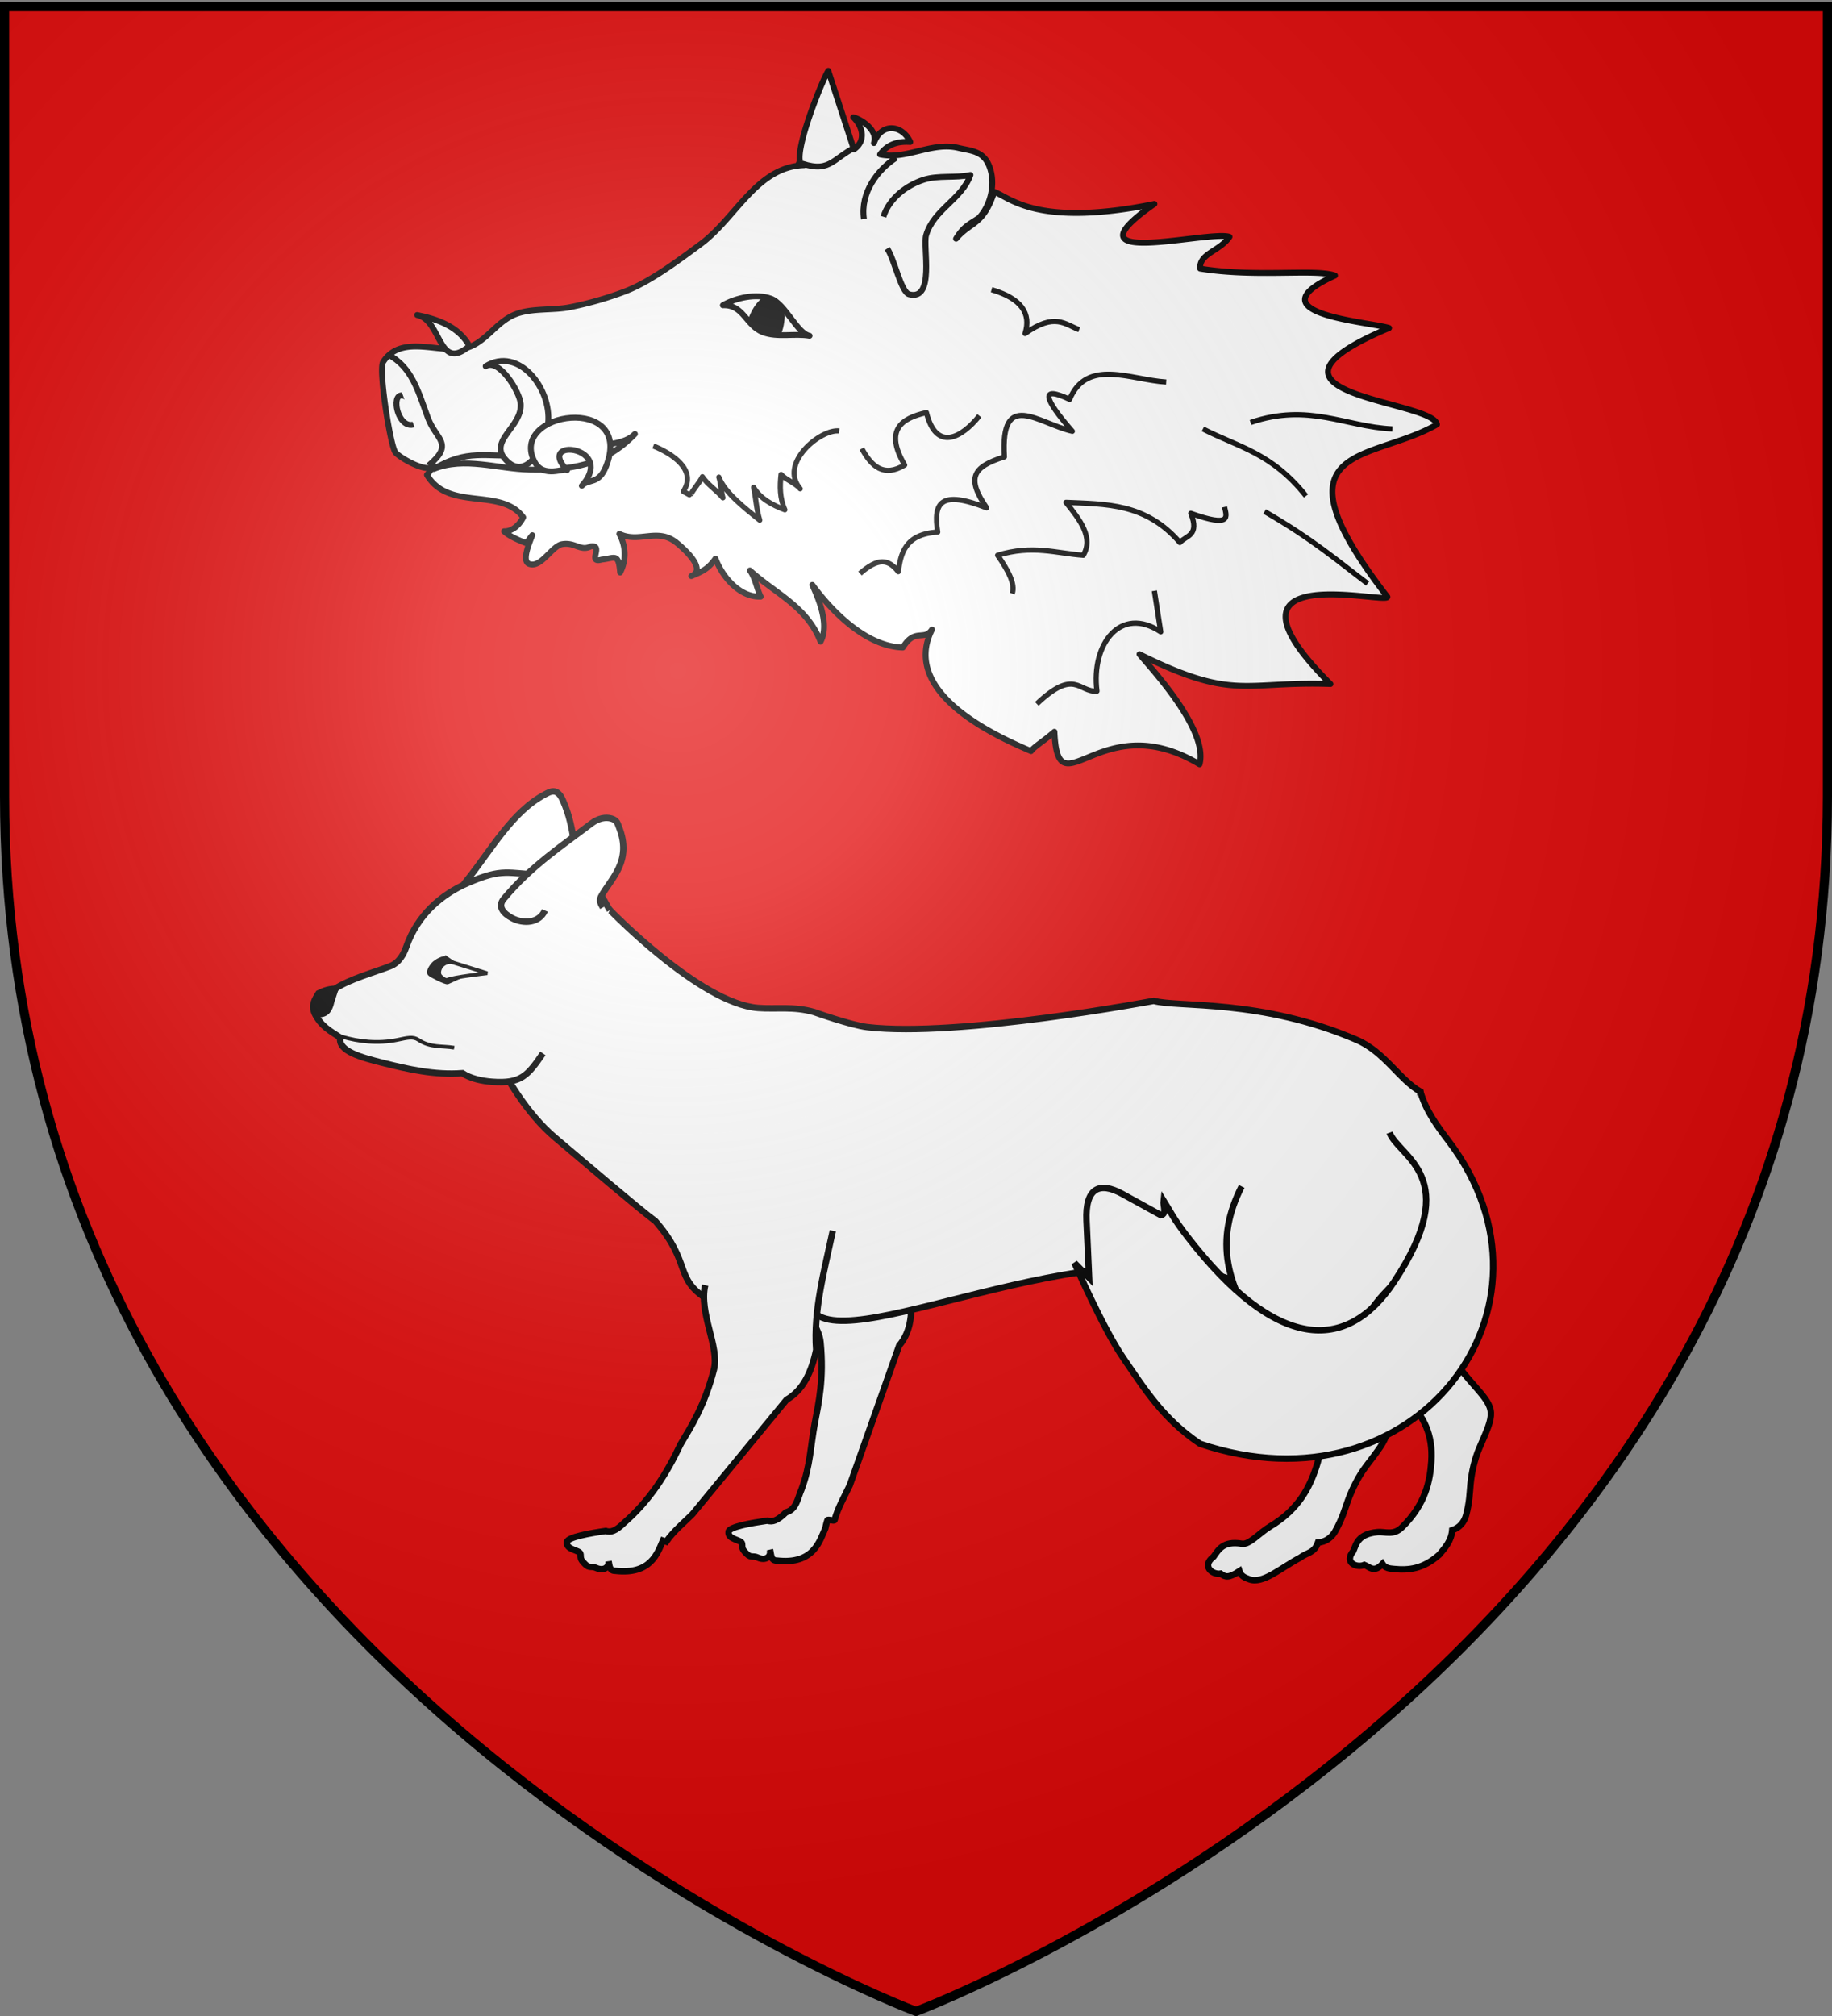 <svg xmlns="http://www.w3.org/2000/svg" xmlns:xlink="http://www.w3.org/1999/xlink" width="600" height="660" version="1.0"><rect width="100%" height="100%" fill="#808080" stroke="none"/><desc>Flag of Canton of Valais (Wallis)</desc><defs><radialGradient xlink:href="#a" id="b" cx="221.445" cy="226.331" r="300" fx="221.445" fy="226.331" gradientTransform="matrix(1.353 0 0 1.349 -77.63 -85.747)" gradientUnits="userSpaceOnUse"/><linearGradient id="a"><stop offset="0" style="stop-color:white;stop-opacity:.314"/><stop offset=".19" style="stop-color:white;stop-opacity:.251"/><stop offset=".6" style="stop-color:#6b6b6b;stop-opacity:.125"/><stop offset="1" style="stop-color:black;stop-opacity:.125"/></linearGradient></defs><g style="display:inline"><path d="M300 658.5s298.5-112.32 298.5-397.772V2.176H1.5v258.552C1.5 546.18 300 658.5 300 658.5" style="fill:#e20909;fill-opacity:1;fill-rule:evenodd;stroke:none;stroke-width:1px;stroke-linecap:butt;stroke-linejoin:miter;stroke-opacity:1"/></g><g style="display:inline"><path d="M504.262 149.915c-7.222-2.425-53.21-5.339-20.713-20.1-7.321-2.686-30.348.84-51.653-2.654-.427-5.814 7.522-6.655 11.247-12.17-7.667-2.713-65.302 12.83-28.77-12.598-45.086 9.126-55.347-2.498-61.353-4.622-4.28 13.038-9.069 11.306-14.63 17.937 2.795-4.556 4.66-5.29 8.717-7.93 4.58-4.805 6.715-13.483 3.869-20.194-2.367-5.576-6.983-5.506-11.643-6.638-10.189-2.48-20.092 4.673-30.05 2.491 2.928-4.001 6.892-5.075 11.574-4.77-3.08-6.679-11.16-7.493-13.92.408 1.693-4.85-4.73-9.028-7.913-9.88 3.685 3.576 4.996 9.058.22 12.33-.791-2.56-9.797-30.081-9.78-30.107-2.336 3.36-15.583 36.364-9.327 36.148-18.133.624-25.928 20.1-39.558 30.192-8.403 6.222-19.423 14.506-29.003 18.145-6.705 2.547-13.678 4.548-21.033 6.021-6.588 1.32-14.71.266-20.962 2.734-6.753 2.663-10.517 9.413-16.902 12.227-9.836 4.334-26.236-5.693-33.765 6.057-1.803 2.813 2.703 31.585 4.659 34.493 1.306 1.94 12.815 8.632 14.528 5.048a13.7 13.7 0 0 1-2.379 3.664c8.343 14.114 28.366 4.592 36.858 16.246-1.466 2.986-4.217 5.426-7.314 5.342 2.088 2.027 6.008 3.573 8.57 4.593a39 39 0 0 1 2.234-3.09c-1.106 2.933-4.125 9.817-1.25 10.973 4.504 1.81 8.756-6.797 12.598-7.521 4.962-.934 7.119 2.888 11.092.806 5.16-.633-1.62 6.729 4.154 5.076 4.94-.475 6.443-2.768 7.063 4.947 2.463-4.791 2.22-10.049-.301-14.783 7.543 3.674 14.507-2.466 21.739 3.247 1.105.877 12.513 10.069 5.827 12.907 4.209-1.787 6.357-2.626 9.244-6.667 3.103 7.963 9.88 14.86 17.337 14.55-1.509-3.024-2.032-7.121-4.149-10.038 9.67 8.807 21.895 13.799 27.062 27.278 3.722-6.811-1.324-17.604-3.143-21.722-.432-.976 15.538 23.383 34.651 23.954 4.74-7.678 8.147-2.3 11.182-6.878-12.494 25.006 26.781 41.72 37.952 46.543 1.082-1.618 4.654-3.695 8.95-7.409 1.345 31.185 17.391-10.413 55.586 12.474 3.629-13.467-19.631-37.882-23.001-42.16 36.44 18.048 39.847 10.262 73.16 11.405-48.888-48.824 22.044-30.198 21.805-33.383-45.812-59.315-6.333-51.396 18.987-65.991-1.47-9.455-79.535-11.12-18.354-36.93z" style="opacity:1;fill:#fff;stroke:#000;stroke-width:2.252;stroke-linejoin:round;stroke-miterlimit:4;stroke-dasharray:none;stroke-opacity:1" transform="translate(23.791 -20.783)scale(.855)"/><path d="M173.618 198.554c-.583.063-1.172.113-1.76.14-13.885.671-20.627-2.55-33.512 5.175 11.687-4.75 24.568-.002 36.6.26 15.122.327 28.779-1.433 40.437-13.648-3.81 3.992-12.134 4.427-20.076 4.243-7.568-.17-14.444 3.044-21.689 3.83z" style="opacity:1;fill:#fff;stroke:#000;stroke-width:2.252;stroke-linejoin:round;stroke-miterlimit:4;stroke-dasharray:none;stroke-opacity:1" transform="translate(23.791 -20.783)scale(.855)"/><path d="M222.434 195.075c6.928 2.8 16.957 9.035 11.49 17.407 0 0 2.771 1.56 2.738 1.469.936-2.21 3.343-4.563 4.563-7.094 1.982 3.04 5.64 5.305 7.857 8.058-.576-1.866-.866-6.017-1.55-7.902 2.197 5.991 10.498 12.278 15.668 16.47-1.318-4.16-1.456-8.514-2.358-12.566 2.58 4.33 7.232 6.824 11.974 8.593-1.988-4.543-1.954-8.996-1.451-13.53 1.9 2.135 5.284 3.095 7.332 5.492-8.318-9.727 7.757-22.981 14.932-22.145" style="opacity:1;fill:#fff;stroke:#000;stroke-width:2;stroke-linejoin:round;stroke-miterlimit:4;stroke-dasharray:none;stroke-opacity:1" transform="translate(23.791 -20.783)scale(.855)"/><path d="M310.563 107.294c2.309-7.318 9.237-12.181 15.474-14.184 5.549-1.776 12.052-.553 17.868-1.82-3.284 9.36-14.113 13.228-16.98 23.08-1.296 4.46 3.473 25.186-6.468 22.652-3.195-.815-5.672-13.584-8.441-17.559M300.113 80.538c-9.613 4.803-10.066 10.617-22.873 5.631M303.106 108.176c-1.463-10.112 5.243-18.933 12.357-23.472M124.072 179.573c.324 3.834 3.096 8.89 7.17 7.046 1.513-.687-1.653-9.023-2.893-9.92-3.29-2.376-4.531-.123-4.277 2.874z" style="opacity:1;fill:#fff;stroke:#000;stroke-width:2.252;stroke-linejoin:round;stroke-miterlimit:4;stroke-dasharray:none;stroke-opacity:1" transform="translate(23.791 -20.783)scale(.855)"/><path d="M120.876 160.138c9.215 4.697 11.614 14.501 15.269 24.288 3.108 8.322 10.215 9.7.175 18.161M182.08 186.865c.027-.172.043-.345.06-.516 1.343-13.323-11.3-29.538-23.923-21.818 5.197-3.178 13.121 9.926 13.408 14.45.556 8.76-12.13 13.937-6.026 21.044 7.877 9.179 15.373-4.527 16.481-13.16z" style="opacity:1;fill:#fff;stroke:#000;stroke-width:2.252;stroke-linejoin:round;stroke-miterlimit:4;stroke-dasharray:none;stroke-opacity:1" transform="translate(23.791 -20.783)scale(.855)"/><path d="M195.1 197.823c3.466 2.012 5.48 6.292-.05 12.503 2.54-2.853 6.428-.239 9.283-7.448 11.042-27.884-37.89-21.158-27.3-1.583 3.385 6.248 11.372 2.009 12.374 3.042-7.347-7.587.688-9.418 5.694-6.514zM249.067 141.2c7.921-.364 8.82 7.827 15.366 10.33 5.599 2.129 12.048.347 17.854 1.35-4.729-.818-9.243-12.146-14.79-14.213-5.571-2.07-13.407-.363-18.43 2.534z" style="opacity:1;fill:#fff;stroke:#000;stroke-width:2.252;stroke-linejoin:round;stroke-miterlimit:4;stroke-dasharray:none;stroke-opacity:1" transform="translate(23.791 -20.783)scale(.855)"/><path d="M265.052 139.077c-2.501 1.863-4.307 5.079-5.36 8.277 2.978 3.087 6.836 4.557 10.748 4.134.9-2.16 1.41-5.535 1.125-7.976-2.19-1.897-4.814-3.733-7.357-4.085" style="opacity:1;fill:#000;stroke:#000;stroke-width:2.252;stroke-linejoin:round;stroke-miterlimit:4;stroke-dasharray:none;stroke-opacity:1" transform="translate(23.791 -20.783)scale(.855)"/><path d="M131.968 144.927c9.522 1.955 7.96 22.055 20.018 11.862-4.197-7.561-12.348-10.287-20.018-11.862z" style="opacity:1;fill:#fff;stroke:#000;stroke-width:2.252;stroke-linejoin:round;stroke-miterlimit:4;stroke-dasharray:none;stroke-opacity:1" transform="translate(23.791 -20.783)scale(.855)"/><path d="M369.322 293.82c14.659-13.843 15.98-4.344 23.039-4.887-2.286-18.049 9.077-32.883 24.435-22.69l-2.444-15.708M359.897 251.582c1.299-3.623-1.576-8.915-5.586-14.661 13.406-4.114 22.327-.753 32.813 0 3.993-6.749-1.202-13.498-6.632-20.247 15.176.698 30.528.168 43.634 15.36 2.4-2.72 7.67-2.57 4.19-11.17 15.761 5.63 13.74 1.257 12.915-2.444M456.59 220.165c18.633 10.76 27.811 18.817 39.446 27.577M301.601 243.902c6.93-6.085 10.88-5.583 14.661-.698.928-6.634 2.37-14.415 15.096-15.15-1.74-11.358 1.022-16.206 18.764-9.285-7.741-11.273-5.612-15.656 6.77-19.515-1.564-26.168 13.037-12.782 26.044-9.807-11.194-12.852-12.322-17.555-1.048-12.218 6.69-15.919 23.422-7.448 37.002-6.632M302.3 196.079c3.731 6.87 8.423 11.101 16.406 6.283-7.887-13.467-1.221-17.896 8.344-20.07 3.715 14.938 13.329 9.899 20.28 1.22M351.985 135.232c11.48 3.379 15.263 9.126 12.835 16.785 11.499-8.14 15.305-3.458 20.734-1.481M432.946 188.548c13.164 6.816 26.329 9.027 39.493 25.67M451.212 186.08c22.315-7.607 36.208 1.633 54.303 2.468" style="opacity:1;fill:none;fill-opacity:1;stroke:#000;stroke-width:2;stroke-linecap:butt;stroke-linejoin:round;stroke-miterlimit:4;stroke-dasharray:none;stroke-opacity:1" transform="translate(23.791 -20.783)scale(.855)"/></g><g style="display:inline"><path d="M395.76 643.729c-3.801 16.917 1.967 30.081 22.16 44.229 10.032 7.028 23.758 13.342 22.605 30.172-.406 5.923-1.706 13.286-9.191 20.581-2.705 2.637-5.282 1.245-7.622 1.471-6.033.583-6.598 3.636-7.531 5.894-3 3.663 1.097 5.364 3.464 4.317 1.66.667 2.968 2.57 5.63-.28.893 1.365 2.323 1.433 3.572 1.554 4.54.44 9.037.07 14.13-4.434 1.82-2.184 3.762-4.27 4.056-7.662 2.301-.712 3.75-2.542 4.309-4.605 1.105-4.082 1.133-6.927 1.384-9.69.354-3.89 1.393-8.143 2.732-11.223 4.884-11.235 5.354-11.774-1.63-19.668-16.567-18.724-16.52-28.318-13.744-36.113 3.751-10.534-2.73-17.886-11.683-33.409M238.447 657.133c1.093 8.887 10.834 16.536 11.548 23.803 1.141 11.614-.635 19.22-1.79 25.34-1.286 6.818-1.394 13.293-4.122 20.537-1.224 2.746-1.526 6.292-4.864 7.202-2.722 2.686-4.245 3.092-5.81 2.598-4.866.703-11.888 1.893-12.096 3.448-.341 2.552 4.145 2.414 4.23 3.782.09 1.423-.088 1.585 1.47 3.152 1.3 1.307 1.866.417 3.425 1.123 2.344 1.061 4.281-.123 3.795-2.46.393 1.43.18 3.436 2.13 3.392 11.617 1.356 13.4-6.272 15.132-10.052 0 0 .37-1.725.659-2.519.145-.396 2.119.362 2.228-.046 1.057-3.954 3.108-7.343 4.748-10.872l15.392-43.528c3.851-4.545 4.343-10.78 3.356-17.759-5.034-11.161-6.034-24.092-7.804-36.686" style="fill:#fff;stroke:#000;stroke-width:2;stroke-linecap:butt;stroke-linejoin:miter;stroke-opacity:1" transform="translate(6.233 -275.603)scale(1.05)"/><path d="M184.188 546.106s28.195 29.253 46.32 30.649c5.648.435 10.962-.573 17.432 1.258 0 0 11.531 4.124 16.705 4.726 28.367 3.3 89.292-8.199 89.292-8.199 7.423 2.119 33.442-.714 63.312 12.168 8.675 3.741 13.27 12.36 19.842 16.142l-.258 21.821-51.947 39.977c-42.688-24.361-125.473 21.565-137.325 6.537-7.829 4.157-24.12-2.948-32.914-3.62-10.436-6.595-4.8-11.356-16.148-24.343-4.964-3.654-21.681-17.947-31.228-25.982-9.114-7.67-15.728-19.564-18.118-24.46" style="fill:#fff;stroke:#000;stroke-width:2;stroke-opacity:1" transform="translate(6.233 -275.603)scale(1.05)"/><path d="M214.021 663.193c-2.013 8.725 4.534 19.24 2.72 26.312-2.9 11.304-7.167 17.833-10.345 23.188-4.476 9.48-9.768 17.727-17.593 24.531-2.722 2.686-4.248 3.088-5.813 2.594-4.866.703-11.886 1.914-12.094 3.469-.341 2.552 4.165 2.413 4.25 3.78.09 1.424-.089 1.59 1.47 3.157 1.3 1.307 1.846.42 3.405 1.125 2.198.995 4.054-.01 3.875-2.062.28 1.377.287 3.009 2.063 2.968 11.065 1.292 13.199-5.516 14.875-9.437l1.031.344c2.346-3.355 5.44-5.838 8.188-8.594l29.343-35.656c5.174-2.954 7.791-8.636 9.25-15.532-.912-12.21 2.543-24.716 5.188-37.156" style="fill:#fff;stroke:#000;stroke-width:2;stroke-linecap:butt;stroke-linejoin:miter;stroke-opacity:1;display:inline" transform="translate(6.233 -275.603)scale(1.05)"/><path d="M381.362 632.39c-8.2 16.214-6.161 31.128 9.538 50.842 7.8 9.793 19.354 19.833 13.732 36.655-1.978 5.92-5.206 13.069-14.384 18.521-3.318 1.971-6.473 5.785-8.792 5.4-5.979-.996-7.343 1.961-8.848 4.013-3.876 2.937-.378 5.747 2.187 5.305 1.423 1.116 2.523 1.428 5.855-.771.497 1.623 1.858 2.07 3.032 2.521 4.264 1.644 9.744-3.457 15.867-6.699 2.34-1.744 4.428-1.386 5.62-4.76 2.412-.118 4.3-1.599 5.392-3.55 2.16-3.863 2.95-6.751 3.932-9.495 1.384-3.866 3.526-7.92 5.644-10.702 7.723-10.146 8.322-10.571 3.696-20.443-10.972-23.415-1.364-29.567 6.062-37.733 7.8-8.577 20.919-22.057 16.437-40.21" style="fill:#fff;stroke:#000;stroke-width:2;stroke-linecap:butt;stroke-linejoin:miter;stroke-opacity:1" transform="translate(6.233 -275.603)scale(1.05)"/><path d="M114.916 363.767s.75-2.538 1.776-3.197c1.249-.804 2.37-1.076 3.552-.178 3.752 2.847 7.313 5.122 10.125 5.151-3.758-.265-7.199-1.05-9.503.178-1.498.799-2.55 1.447-4.085-.089l-1.865-1.865z" style="fill:#313131;stroke:#000;stroke-width:1px;stroke-linecap:butt;stroke-linejoin:miter;stroke-opacity:1" transform="matrix(1.216 0 0 1.216 1.137 -124.256)"/><path d="M155.066 341.813c-1.245-8.103-.816-16.272-4.49-24.35-1.516-3.331-3.411-2.101-4.755-1.392-8.76 4.624-14.323 14.705-20.873 22.962l30.118 2.78z" style="fill:#fff;stroke:#000;stroke-width:1.728;stroke-linecap:butt;stroke-linejoin:miter;stroke-opacity:1;stroke-miterlimit:4;stroke-dasharray:none" transform="matrix(1.216 0 0 1.216 1.137 -124.256)"/><path d="M145.29 385.793c-4.069 5.92-5.872 8.227-13.677 7.639-2.651-.2-5.803-.828-7.994-2.31-7.523.552-14.612-1.067-21.67-2.842-5.375-1.367-11.942-3.045-11.237-6.75-2.567-1.676-5.271-3.077-6.928-6.572-.944-2.426.188-3.814 1.066-5.329 1.18-.564 2.337-1.14 4.44-1.243 4.054-2.641 10.45-4.379 14.79-6.04 2.461-.942 3.655-3.12 4.44-5.329 3.08-8.659 9.53-14.07 16.52-17.101 9.673-4.195 10.654-2.468 20.09-2.217 14.695.39 14.984 4.228 18.171 9.535" style="fill:#fff;stroke:#000;stroke-width:1.728;stroke-linecap:butt;stroke-linejoin:miter;stroke-opacity:1;stroke-miterlimit:4;stroke-dasharray:none" transform="matrix(1.216 0 0 1.216 1.137 -124.256)"/><path d="M145.834 347.306c-1.538 3.442-5.763 3.676-8.832 2.074-2.362-1.233-3.98-3.12-2.274-5.167 7.455-8.936 15.612-14.233 23.616-20.312 1.897-1.44 3.846-1.786 5.397-1.333 1.557.454 1.697 1.447 1.99 2.174 3.797 9.395-2.256 14.052-4.786 18.86-.578 1.098-.048 1.92.51 2.894" style="fill:#fff;stroke:#000;stroke-width:1.728;stroke-linecap:butt;stroke-linejoin:miter;stroke-opacity:1;stroke-miterlimit:4;stroke-dasharray:none" transform="matrix(1.216 0 0 1.216 1.137 -124.256)"/><path d="m89.773 368.393-1.165 3.55c-.763 3.628-2.595 3.676-4.438 3.688-1.44-1.803-.695-3.865.68-6.002 1.64-.842 3.282-1.109 4.923-1.236zM119.486 360.253c-.843-.592-3.11.727-3.78 1.508-.569.66-1.46 1.922-.976 2.647.234.35 4.422 2.497 4.93 2.253 1.534-.738 5.47-2.45 5.47-2.45l-5.644-3.958z" style="fill:#000;stroke:#000;stroke-width:1px;stroke-linecap:butt;stroke-linejoin:miter;stroke-opacity:1" transform="matrix(1.216 0 0 1.216 1.137 -124.256)"/><path d="M120.955 361.28c-.983-.308-2.26.196-2.931.977-.568.661-.927 1.851-.444 2.576.234.35 1.446 1.399 1.954 1.155 1.534-.738 10.778-1.777 10.778-1.777z" style="fill:#fff;stroke:#000;stroke-width:1px;stroke-linecap:butt;stroke-linejoin:miter;stroke-opacity:1" transform="matrix(1.216 0 0 1.216 1.137 -124.256)"/><path d="M91.135 381.291c4.474 1.335 9.777 1.943 15 .855 2.65-.552 4.186-.98 5.635 0 3.233 2.186 6.417 1.562 9.626 2.113" style="fill:none;stroke:#000;stroke-width:1px;stroke-linecap:butt;stroke-linejoin:miter;stroke-opacity:1" transform="matrix(1.216 0 0 1.216 1.137 -124.256)"/><path d="M427.486 615.633c2.935 7.703 23.29 13.577 1.388 46.547-14.874 22.39-36.867 21.488-64.359-14.001-4.654-6.009-5.276-7.799-7.517-11.386-.202 1.57 1.11 4.14-.825 4.564l-11.99-6.602c-7.29-4.015-11.67-1.793-11.212 8.361l.802 17.775-4.548-4.609s8.918 20.457 15.2 29.596c6.779 9.862 12.44 19.033 23.938 26.753 67.022 22.662 116.818-42.506 77.571-94.351-3.815-5.021-7.03-9.351-8.843-15.43" style="fill:#fff;stroke:#000;stroke-width:2;stroke-opacity:1" transform="translate(6.233 -275.603)scale(1.05)"/></g><path d="M300 658.5s298.5-112.32 298.5-397.772V2.176H1.5v258.552C1.5 546.18 300 658.5 300 658.5" style="opacity:1;fill:url(#b);fill-opacity:1;fill-rule:evenodd;stroke:none;stroke-width:1px;stroke-linecap:butt;stroke-linejoin:miter;stroke-opacity:1"/><path d="M300 658.5S1.5 546.18 1.5 260.728V2.176h597v258.552C598.5 546.18 300 658.5 300 658.5z" style="opacity:1;fill:none;fill-opacity:1;fill-rule:evenodd;stroke:#000;stroke-width:3;stroke-linecap:butt;stroke-linejoin:miter;stroke-miterlimit:4;stroke-dasharray:none;stroke-opacity:1"/></svg>